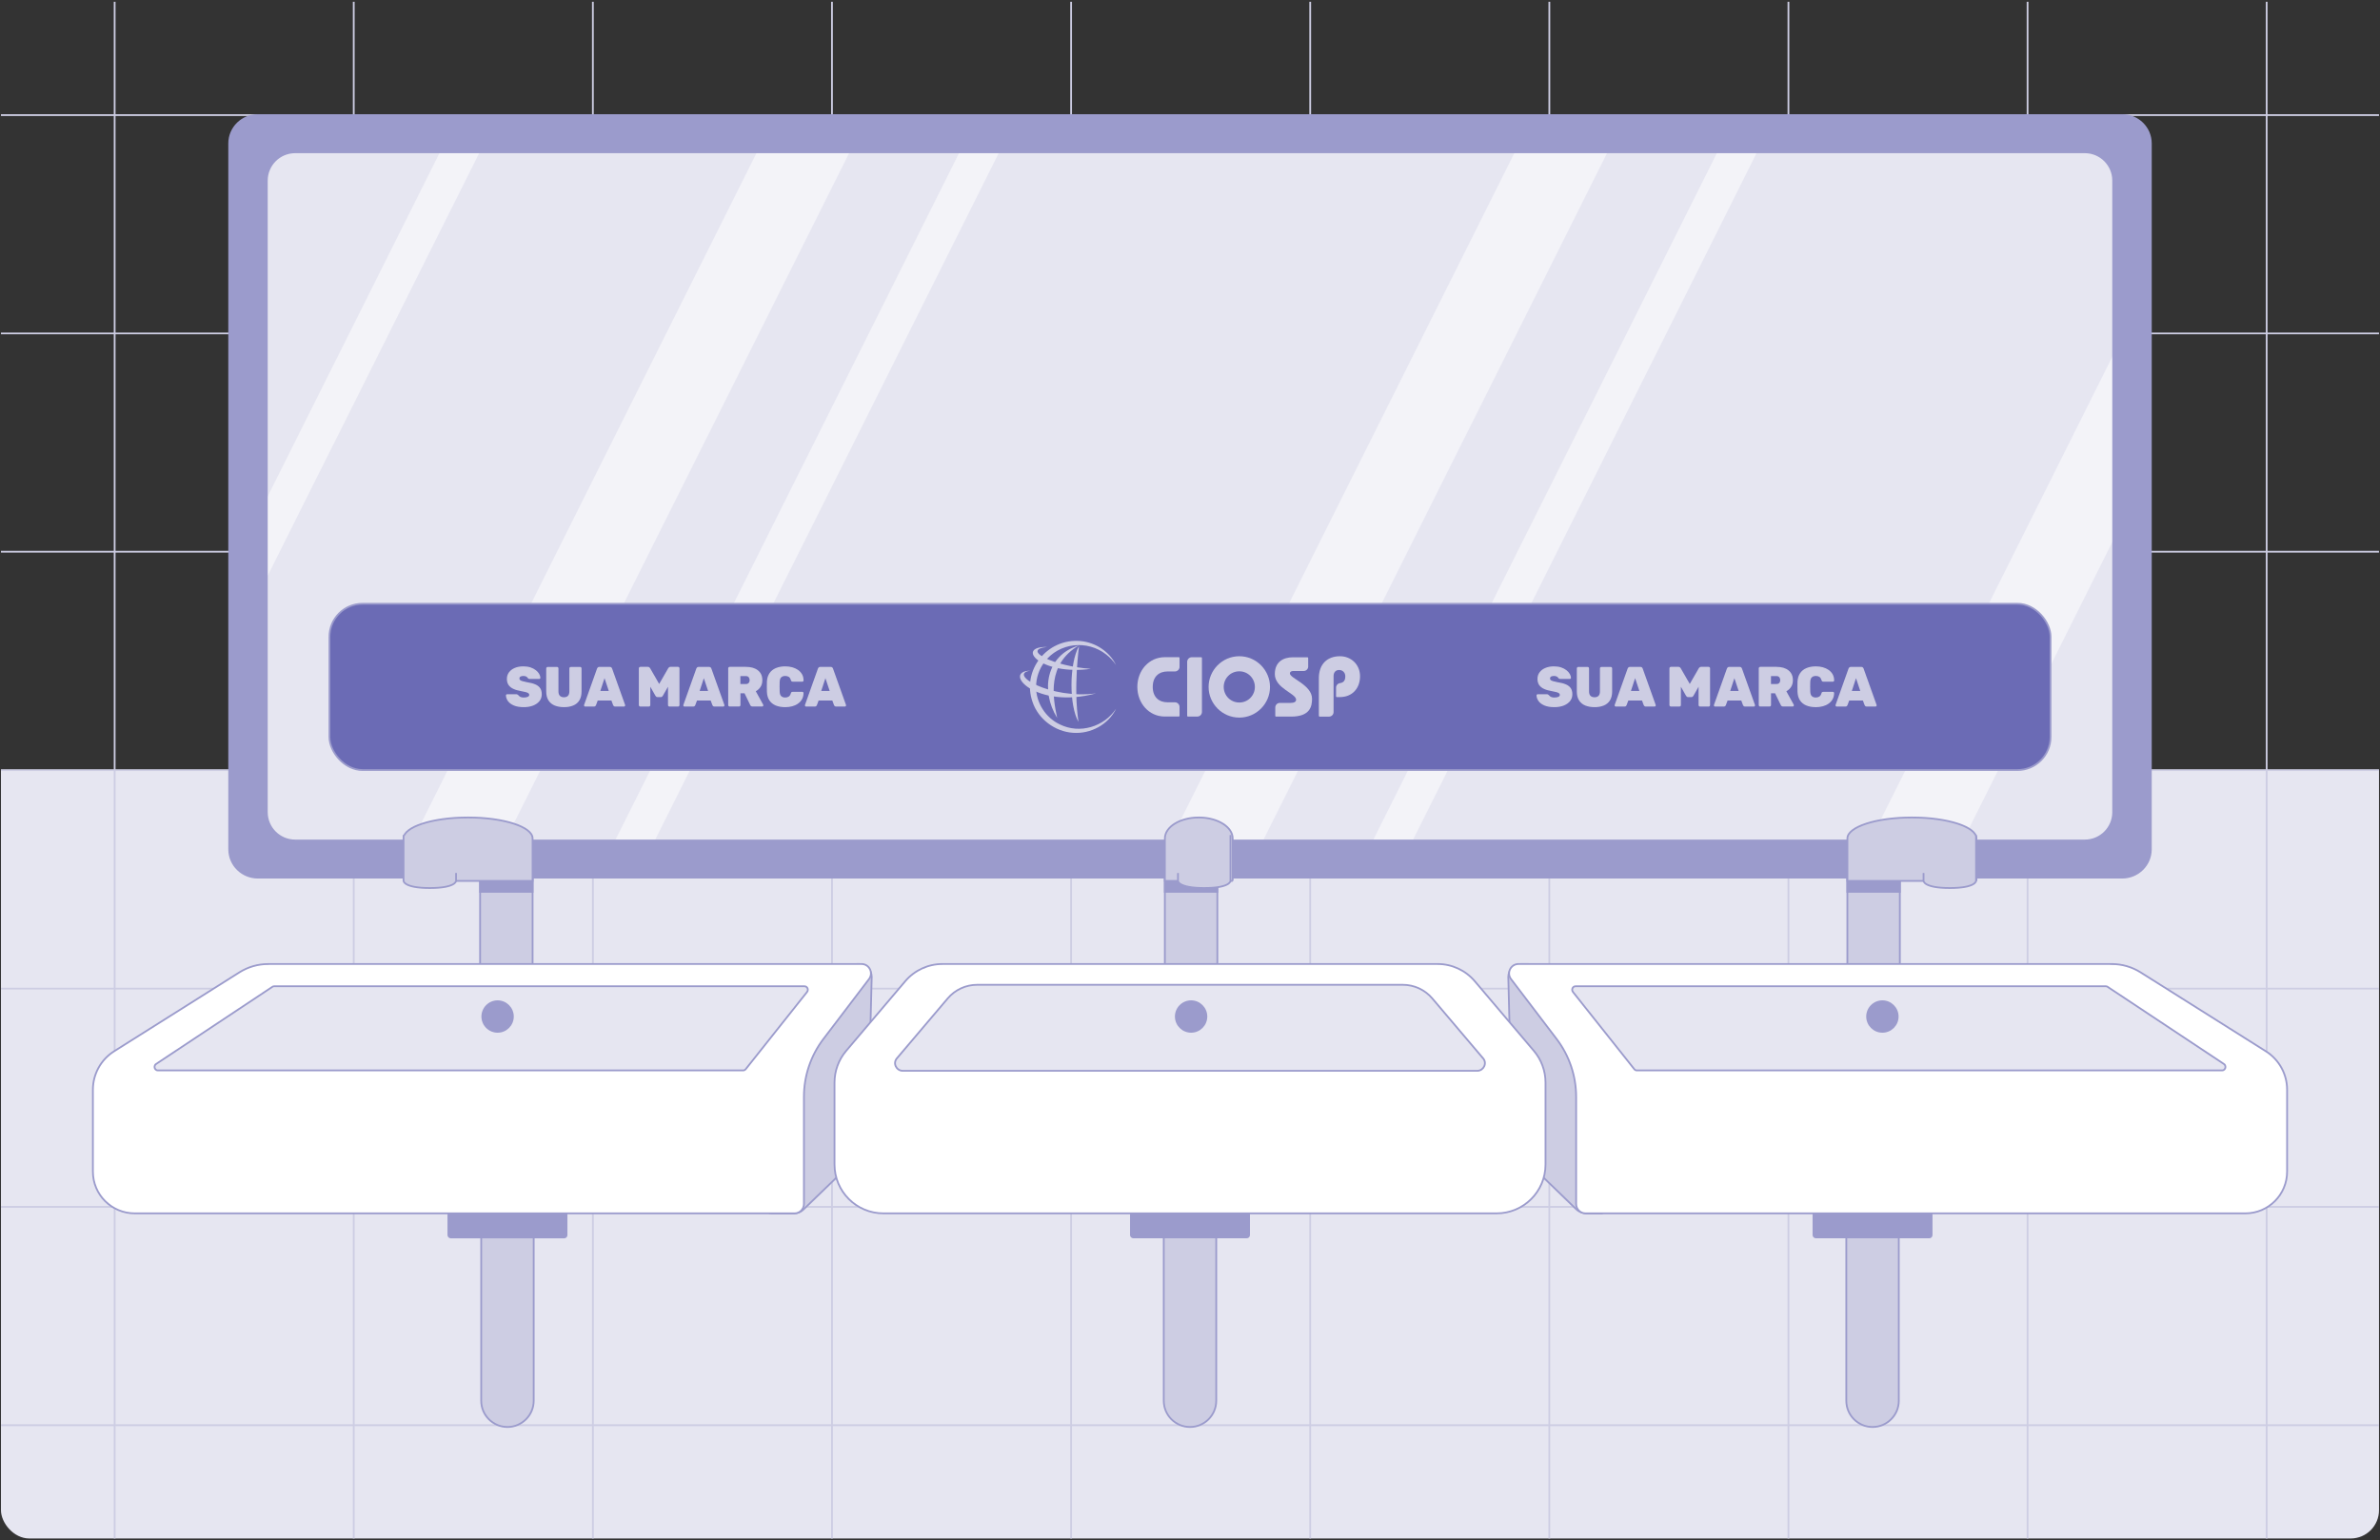 <?xml version="1.0" encoding="UTF-8"?><svg id="Camada_1" xmlns="http://www.w3.org/2000/svg" xmlns:xlink="http://www.w3.org/1999/xlink" viewBox="0 0 672 435"><rect x="0" y="0" width="672" height="435" fill="#333333" stroke="none"/><defs><style>.cls-1{fill:#9b9bcc;}.cls-1,.cls-2,.cls-3,.cls-4,.cls-5{stroke:#9b9bcc;}.cls-1,.cls-2,.cls-3,.cls-4,.cls-5,.cls-6,.cls-7{stroke-miterlimit:10;stroke-width:.5px;}.cls-8{clip-path:url(#clippath);}.cls-9,.cls-10,.cls-11,.cls-12{stroke-width:0px;}.cls-9,.cls-7{fill:none;}.cls-2,.cls-11,.cls-6{fill:#e6e6f1;}.cls-10,.cls-5{fill:#cdcde3;}.cls-3{fill:#6b6bb5;}.cls-13{clip-path:url(#clippath-1);}.cls-4,.cls-12{fill:#fff;}.cls-6,.cls-7{stroke:#cdcde3;}.cls-14{opacity:.5;}</style><clipPath id="clippath"><rect class="cls-9" x=".27" y=".51" width="671.45" height="433.98" rx="8" ry="8"/></clipPath><clipPath id="clippath-1"><rect class="cls-9" x=".27" y="544.8" width="671.45" height="433.98" rx="8" ry="8"/></clipPath></defs><g class="cls-8"><rect class="cls-6" x="-3.75" y="217.5" width="679.32" height="230.06"/><line class="cls-7" x1="369.94" y1="-22.97" x2="369.94" y2="217.5"/><line class="cls-7" x1="437.46" y1="-22.97" x2="437.46" y2="217.5"/><line class="cls-7" x1="504.97" y1="-22.97" x2="504.97" y2="217.5"/><line class="cls-7" x1="572.49" y1="-22.97" x2="572.49" y2="217.5"/><line class="cls-7" x1="640" y1="-22.97" x2="640" y2="217.5"/><line class="cls-7" x1="32.37" y1="-22.97" x2="32.37" y2="217.5"/><line class="cls-7" x1="99.88" y1="-22.97" x2="99.88" y2="217.5"/><line class="cls-7" x1="167.4" y1="-22.97" x2="167.4" y2="217.5"/><line class="cls-7" x1="234.91" y1="-22.97" x2="234.91" y2="217.5"/><line class="cls-7" x1="302.43" y1="-22.97" x2="302.43" y2="217.5"/><line class="cls-7" x1="682.9" y1="32.5" x2="-10.53" y2="32.5"/><line class="cls-7" x1="682.9" y1="94.16" x2="-10.53" y2="94.16"/><line class="cls-7" x1="682.9" y1="155.81" x2="-10.53" y2="155.81"/><line class="cls-7" x1="302.43" y1="457.97" x2="302.43" y2="217.5"/><line class="cls-7" x1="234.91" y1="457.97" x2="234.91" y2="217.5"/><line class="cls-7" x1="167.4" y1="457.97" x2="167.4" y2="217.5"/><line class="cls-7" x1="99.88" y1="457.97" x2="99.88" y2="217.5"/><line class="cls-7" x1="32.37" y1="457.97" x2="32.37" y2="217.5"/><line class="cls-7" x1="640" y1="457.97" x2="640" y2="217.5"/><line class="cls-7" x1="572.49" y1="457.97" x2="572.49" y2="217.5"/><line class="cls-7" x1="504.97" y1="457.97" x2="504.97" y2="217.5"/><line class="cls-7" x1="437.46" y1="457.97" x2="437.46" y2="217.5"/><line class="cls-7" x1="369.94" y1="457.97" x2="369.94" y2="217.5"/><line class="cls-7" x1="-10.53" y1="402.5" x2="682.9" y2="402.5"/><line class="cls-7" x1="-10.53" y1="340.84" x2="682.9" y2="340.84"/><line class="cls-7" x1="-10.53" y1="279.19" x2="682.9" y2="279.19"/></g><rect class="cls-11" x="71.7" y="37.75" width="528.59" height="204.86"/><g class="cls-14"><polygon class="cls-12" points="138.05 37.75 71.7 170.37 71.7 147.95 126.83 37.75 138.05 37.75"/><polygon class="cls-12" points="284.74 37.75 182.27 242.61 171.05 242.61 273.53 37.75 284.74 37.75"/><polygon class="cls-12" points="242.51 37.75 140.04 242.61 113.86 242.61 216.33 37.75 242.51 37.75"/><polygon class="cls-12" points="498.72 37.75 396.25 242.61 385.03 242.61 487.51 37.75 498.72 37.75"/><polygon class="cls-12" points="456.5 37.75 354.02 242.61 327.84 242.61 430.32 37.75 456.5 37.75"/><polygon class="cls-12" points="600.29 93 600.29 145.34 551.64 242.61 525.46 242.61 600.29 93"/></g><path class="cls-1" d="M599.19,247.86H72.81c-4.47,0-8.1-3.58-8.1-8V40.5c0-4.42,3.63-8,8.1-8h526.39c4.47,0,8.1,3.58,8.1,8v199.36c0,4.42-3.63,8-8.1,8ZM83.34,237.36h505.32c4.42,0,8-3.58,8-8V51.01c0-4.42-3.58-8-8-8H83.34c-4.42,0-8,3.58-8,8v178.35c0,4.42,3.58,8,8,8Z"/><path class="cls-5" d="M528.72,403h0c-4.09,0-7.41-3.32-7.41-7.41v-63h14.82v63c0,4.09-3.32,7.41-7.41,7.41Z"/><rect class="cls-5" x="521.61" y="238.99" width="14.82" height="41.91"/><rect class="cls-1" x="521.61" y="238.99" width="14.82" height="12.88"/><path class="cls-5" d="M558.06,248.78v-12c0-3.26-8.16-5.91-18.22-5.91s-18.22,2.65-18.22,5.91v12h36.44Z"/><path class="cls-5" d="M433.72,330.54c-4.24-4.1-6.7-9.7-6.85-15.6l-1-39.04c0-2.01,1.63-3.65,3.65-3.65h1.91l21.62,28.41-.74,42h-4.32c-1.12,0-2.19-.43-2.99-1.21l-11.28-10.92Z"/><rect class="cls-1" x="512.04" y="338.34" width="33.36" height="11.12" rx=".65" ry=".65"/><path class="cls-4" d="M596.29,272.25h-167.54c-2.19,0-3.43,2.51-2.11,4.25l12.87,16.91c3.58,4.7,5.52,10.45,5.52,16.36v30.25c0,1.46,1.19,2.65,2.65,2.65h186.3c6.51,0,11.79-5.28,11.79-11.79v-23.12c0-4.41-2.26-8.52-6-10.87l-35.38-22.29c-2.43-1.53-5.24-2.34-8.11-2.34Z"/><path class="cls-12" d="M444.85,278.53c-.55,0-.79.44-.85.57-.06.13-.22.6.13,1.05l17.32,21.8c.18.23.44.35.72.35h165.25c.65,0,.85-.55.9-.71.05-.17.15-.74-.4-1.11l-32.85-21.8c-.15-.1-.32-.15-.5-.15h-149.72Z"/><path class="cls-2" d="M444.85,278.53c-.55,0-.79.44-.85.57-.06.13-.22.6.13,1.05l17.32,21.8c.18.23.44.35.72.35h165.25c.65,0,.85-.55.9-.71.05-.17.15-.74-.4-1.11l-32.85-21.8c-.15-.1-.32-.15-.5-.15h-149.72Z"/><path class="cls-1" d="M535.82,287.08c0,2.39-1.94,4.32-4.32,4.32s-4.32-1.94-4.32-4.32,1.94-4.32,4.32-4.32,4.32,1.94,4.32,4.32Z"/><path class="cls-5" d="M143.28,403h0c4.09,0,7.41-3.32,7.41-7.41v-63h-14.82v63c0,4.09,3.32,7.41,7.41,7.41Z"/><rect class="cls-5" x="135.56" y="238.99" width="14.82" height="41.91"/><rect class="cls-1" x="135.56" y="238.99" width="14.82" height="12.88"/><path class="cls-5" d="M113.94,248.78v-12c0-3.26,8.16-5.91,18.22-5.91s18.22,2.65,18.22,5.91v12h-36.44Z"/><path class="cls-5" d="M238.28,330.54c4.24-4.1,6.7-9.7,6.85-15.6l1-39.04c0-2.01-1.63-3.65-3.65-3.65h-.46c-.91,0-1.78.43-2.33,1.15l-20.24,26.6c-.33.43-.53.94-.58,1.48l-3.86,37.96c-.18,1.72,1.18,3.22,2.91,3.22h6.38c.92,0,1.81-.36,2.48-1l11.5-11.13Z"/><rect class="cls-1" x="126.61" y="338.34" width="33.36" height="11.12" rx=".65" ry=".65" transform="translate(286.57 687.81) rotate(180)"/><path class="cls-4" d="M75.72,272.25h167.54c2.19,0,3.43,2.51,2.11,4.25l-12.87,16.91c-3.58,4.7-5.51,10.45-5.51,16.36v30.25c0,1.46-1.19,2.65-2.65,2.65H38.03c-6.51,0-11.8-5.28-11.8-11.79v-23.12c0-4.41,2.26-8.52,6-10.87l35.38-22.29c2.43-1.53,5.24-2.34,8.11-2.34Z"/><path class="cls-2" d="M77.43,278.53c-.18,0-.35.05-.5.15l-32.85,21.8c-.55.37-.45.94-.4,1.11.05.17.25.71.9.71h165.25c.28,0,.54-.13.72-.35l17.32-21.8c.36-.45.19-.92.13-1.05-.06-.13-.3-.57-.85-.57H77.43Z"/><path class="cls-1" d="M136.18,287.08c0,2.39,1.94,4.32,4.32,4.32s4.32-1.94,4.32-4.32-1.94-4.32-4.32-4.32-4.32,1.94-4.32,4.32Z"/><path class="cls-5" d="M336,403h0c-4.09,0-7.41-3.32-7.41-7.41v-63h14.82v63c0,4.09-3.32,7.41-7.41,7.41Z"/><rect class="cls-5" x="328.9" y="238.99" width="14.82" height="41.91"/><rect class="cls-1" x="328.9" y="238.99" width="14.82" height="12.88"/><path class="cls-5" d="M348.05,248.78v-12c0-3.26-4.29-5.91-9.57-5.91s-9.57,2.65-9.57,5.91v12h19.15Z"/><rect class="cls-1" x="319.32" y="338.34" width="33.36" height="11.12" rx=".65" ry=".65"/><path class="cls-4" d="M405.9,272.25h-139.79c-4.05,0-7.9,1.78-10.52,4.87l-16.69,19.68c-2.11,2.49-3.27,5.65-3.27,8.92v23.16c0,7.61,6.17,13.79,13.79,13.79h173.17c7.62,0,13.79-6.17,13.79-13.79v-23.16c0-3.27-1.16-6.43-3.27-8.92l-16.69-19.68c-2.62-3.09-6.47-4.87-10.52-4.87Z"/><path class="cls-2" d="M275.91,278.12c-3.22,0-6.25,1.41-8.33,3.86l-14.35,16.92c-.56.66-.66,1.49-.31,2.24.29.61.95,1.27,1.97,1.27h162.21c1.02,0,1.68-.65,1.97-1.27.35-.75.25-1.58-.27-2.2l-14.38-16.96c-2.08-2.45-5.12-3.86-8.34-3.86h-120.17Z"/><path class="cls-1" d="M340.63,287.08c0,2.39-1.94,4.32-4.32,4.32s-4.32-1.94-4.32-4.32,1.94-4.32,4.32-4.32,4.32,1.94,4.32,4.32Z"/><path class="cls-5" d="M557.94,235.83v12.95s0,2.01-7.41,2.01-7.41-2.01-7.41-2.01v-2.24"/><path class="cls-5" d="M347.43,235.83v12.95s0,2.01-7.41,2.01-7.41-2.01-7.41-2.01v-2.24"/><path class="cls-5" d="M128.77,246.54v2.24s0,2.01-7.41,2.01-7.41-2.01-7.41-2.01v-12.95"/><rect class="cls-3" x="93.02" y="170.51" width="485.96" height="46.96" rx="9.34" ry="9.34"/><path class="cls-10" d="M304.58,182.31c-8.99,5.31-7.33,14.54-6.09,20.43-4.74-7.65-3.12-17.75,6.09-20.43Z"/><path class="cls-10" d="M308.01,188.89c-14.12,1.96-21.53-6.34-12.34-6.18-7.51.78,1.81,5.48,12.34,6.18h0Z"/><path class="cls-10" d="M309.46,195.82c-16.97,4.63-26.73-6.28-18.5-6.42-6.67.87,5.65,8.16,18.5,6.42h0Z"/><path class="cls-10" d="M304.68,182.4s-1.66,11.85-.16,21.47c-2.62-4.43-2.72-16.31.16-21.47Z"/><path class="cls-10" d="M315.12,200.18c-2.19,4.46-7.17,7.15-12.17,6.77-5.11-.33-9.8-3.89-11.41-8.71-3.11-8.88,4.07-18.05,13.56-17.2,4.22.38,8.17,2.98,10.01,6.75-.77-1.11-1.69-2.11-2.76-2.94-5.34-4.23-13.34-3.36-17.42,2.09-1.55,2-2.38,4.53-2.39,7.05-.04,4.45,2.71,8.76,6.81,10.64,5.55,2.69,12.36.63,15.75-4.44h0Z"/><path class="cls-10" d="M333.05,188.32c0,.72-.59,1.31-1.31,1.31h-2.09c-2.35,0-4.17,1.41-4.17,4.36s1.82,4.35,4.17,4.35h2.09c.72,0,1.31.59,1.31,1.31v2.51c0,.11-.09.2-.2.2h-3.96c-4.5,0-7.76-3.78-7.76-8.38s3.26-8.38,7.76-8.38h3.96c.11,0,.2.09.2.2v2.51Z"/><path class="cls-10" d="M338.06,202.37h-2.66c-.11,0-.2-.09-.2-.2v-15.25c0-.72.59-1.31,1.31-1.31h2.66c.11,0,.2.09.2.2v15.25c0,.72-.59,1.31-1.31,1.31Z"/><path class="cls-10" d="M349.92,202.66c-4.84,0-8.67-3.97-8.67-8.66s3.82-8.67,8.67-8.67,8.67,3.98,8.67,8.67-3.82,8.66-8.67,8.66ZM349.92,189.59c-2.5,0-4.4,2.01-4.4,4.41s1.91,4.4,4.4,4.4,4.4-2.01,4.4-4.4-1.91-4.41-4.4-4.41Z"/><path class="cls-10" d="M369.38,188.22c0,.71-.57,1.28-1.28,1.28h-2.93c-.53,0-.96.19-.96.69,0,1.41,6.25,3.23,6.25,7.16,0,2.15-.55,5.03-5.91,5.03h-4.27c-.11,0-.2-.09-.2-.2v-2.38c0-.71.58-1.29,1.29-1.29h3.04c.96,0,1.55-.29,1.55-.91,0-1.77-6.01-3.21-6.01-7.23,0-3.49,2.46-4.74,5.07-4.74h4.15c.11,0,.2.09.2.2v2.4Z"/><path class="cls-10" d="M372.58,202.37c-.11,0-.2-.09-.2-.2v-10.64c0-3.97,2.37-6.2,5.96-6.2,3.11,0,5.67,2.3,5.67,5.65s-2.13,5.89-5.72,5.89h-.85c-.11,0-.2-.09-.2-.2v-2.49c0-.62.46-1.16,1.07-1.25.97-.15,1.54-.61,1.54-1.95,0-.93-.65-1.77-1.75-1.77-.96,0-1.56.67-1.56,1.68v10.21c0,.71-.57,1.28-1.28,1.28h-2.68Z"/><path class="cls-10" d="M438.87,199.71c-1.12,0-2.05-.16-2.79-.47-.74-.32-1.3-.73-1.66-1.23s-.56-1.04-.58-1.61c0-.1.03-.18.1-.24.06-.06.14-.1.24-.1h2.54c.15,0,.27.02.35.07.08.05.18.12.27.2.1.12.21.23.34.33s.29.18.5.24c.2.06.44.09.7.09.49,0,.87-.07,1.14-.2.27-.13.4-.32.4-.55,0-.18-.07-.33-.22-.45-.14-.12-.39-.22-.73-.32-.34-.1-.8-.2-1.39-.3-.82-.14-1.53-.34-2.13-.62-.6-.27-1.05-.64-1.37-1.1-.31-.46-.47-1.04-.47-1.72s.19-1.31.58-1.84c.39-.53.93-.95,1.63-1.25.7-.3,1.51-.45,2.44-.45.77,0,1.45.1,2.04.3.59.2,1.09.47,1.5.79s.71.67.93,1.05c.21.37.33.73.34,1.07,0,.1-.04.18-.1.25-.07.07-.15.1-.23.1h-2.67c-.13,0-.23-.02-.32-.06-.09-.04-.17-.11-.26-.21-.05-.15-.19-.28-.4-.4-.21-.12-.49-.18-.82-.18-.36,0-.64.06-.83.18-.19.12-.29.3-.29.54,0,.16.06.3.18.42s.33.22.62.31c.3.09.71.19,1.25.3,1.01.15,1.83.36,2.46.64s1.08.64,1.37,1.09c.29.45.43,1.01.43,1.68,0,.76-.22,1.41-.66,1.95s-1.04.96-1.8,1.26c-.76.29-1.63.44-2.62.44Z"/><path class="cls-10" d="M450.23,199.71c-.99,0-1.86-.16-2.62-.46-.75-.31-1.34-.79-1.76-1.45-.42-.66-.63-1.49-.63-2.49v-6.54c0-.12.04-.22.13-.3.08-.08.18-.12.29-.12h2.61c.12,0,.22.04.3.12s.12.18.12.3v6.5c0,.54.13.96.4,1.23s.65.42,1.15.42.88-.14,1.14-.42c.26-.28.39-.69.39-1.23v-6.5c0-.12.04-.22.13-.3.09-.08.19-.12.3-.12h2.59c.12,0,.22.04.3.12s.12.18.12.3v6.54c0,1-.21,1.83-.62,2.49s-1,1.14-1.74,1.45c-.75.31-1.61.46-2.59.46Z"/><path class="cls-10" d="M456.23,199.54c-.1,0-.18-.03-.24-.1-.06-.07-.1-.15-.1-.25,0-.04,0-.08.02-.11l3.65-10.24c.04-.12.12-.23.22-.34s.26-.16.45-.16h2.93c.2,0,.36.05.46.16s.18.22.21.34l3.66,10.24s.02.07.02.11c0,.1-.04.18-.1.25s-.15.1-.25.1h-2.46c-.18,0-.31-.04-.4-.13-.09-.08-.14-.17-.18-.24l-.5-1.34h-3.86l-.5,1.34c-.03.08-.09.16-.17.24s-.22.13-.41.13h-2.46ZM460.5,195.13h2.38l-1.2-3.6-1.18,3.6Z"/><path class="cls-10" d="M471.8,199.54c-.12,0-.22-.04-.3-.12-.09-.08-.13-.18-.13-.3v-10.37c0-.12.04-.22.13-.3.08-.08.19-.12.3-.12h2.13c.19,0,.34.05.43.16.1.11.16.18.19.22l2.56,4.45,2.56-4.45s.1-.12.19-.22c.1-.11.24-.16.43-.16h2.13c.12,0,.22.04.3.12s.12.18.12.3v10.37c0,.12-.04.22-.12.3s-.18.12-.3.12h-2.4c-.12,0-.22-.04-.3-.12-.08-.08-.12-.18-.12-.3v-5.18l-1.44,2.53c-.05.09-.12.17-.21.26s-.21.13-.37.13h-.98c-.15,0-.27-.04-.35-.13s-.15-.17-.21-.26l-1.44-2.53v5.18c0,.12-.04.22-.12.3s-.18.12-.3.12h-2.4Z"/><path class="cls-10" d="M484.26,199.54c-.1,0-.18-.03-.24-.1-.06-.07-.1-.15-.1-.25,0-.04,0-.08.02-.11l3.65-10.24c.04-.12.12-.23.22-.34s.26-.16.45-.16h2.93c.2,0,.36.05.46.16s.18.22.21.34l3.66,10.24s.02.07.02.11c0,.1-.04.18-.1.25s-.15.1-.25.1h-2.46c-.18,0-.31-.04-.4-.13-.09-.08-.14-.17-.18-.24l-.5-1.34h-3.86l-.5,1.34c-.03.08-.09.16-.17.24s-.22.13-.41.13h-2.46ZM488.53,195.13h2.38l-1.2-3.6-1.18,3.6Z"/><path class="cls-10" d="M497.01,199.54c-.11,0-.2-.04-.29-.12-.09-.08-.13-.18-.13-.3v-10.37c0-.12.04-.22.13-.3.08-.08.18-.12.29-.12h4.56c1.45,0,2.59.33,3.42.99.83.66,1.24,1.58,1.24,2.77,0,.75-.17,1.38-.51,1.9-.34.52-.79.93-1.34,1.23l2.08,3.78c.03.06.05.12.05.18,0,.1-.03.18-.1.25-.06.07-.14.1-.24.1h-2.7c-.2,0-.36-.05-.46-.15-.11-.1-.18-.19-.21-.28l-1.6-3.3h-1.15v3.31c0,.12-.04.22-.12.3-.08.08-.18.12-.3.12h-2.61ZM500.04,193.18h1.52c.37,0,.65-.1.83-.31.18-.21.27-.47.27-.78s-.09-.59-.26-.82c-.18-.22-.46-.34-.84-.34h-1.52v2.24Z"/><path class="cls-10" d="M512.68,199.71c-1.01,0-1.9-.16-2.66-.47-.76-.32-1.35-.79-1.78-1.43-.43-.64-.67-1.45-.71-2.43-.01-.44-.02-.91-.02-1.41s0-.98.02-1.44c.04-.96.29-1.76.73-2.41.44-.65,1.04-1.13,1.81-1.45s1.63-.48,2.62-.48c.7,0,1.36.08,1.98.25.61.17,1.16.42,1.64.75.48.34.86.75,1.14,1.24.28.49.42,1.07.43,1.73,0,.1-.03.18-.1.25s-.15.1-.25.1h-2.7c-.16,0-.28-.03-.35-.1-.07-.06-.14-.18-.19-.34-.14-.46-.34-.77-.61-.93-.27-.16-.59-.24-.98-.24-.47,0-.84.12-1.12.38-.28.25-.43.69-.45,1.32-.03.88-.03,1.77,0,2.69.02.63.17,1.07.45,1.32.28.25.65.38,1.12.38.38,0,.71-.09.98-.26.27-.17.47-.47.6-.91.04-.17.1-.29.18-.34s.2-.09.36-.09h2.7c.1,0,.18.03.25.1.07.06.1.14.1.24-.01.66-.15,1.24-.43,1.74s-.66.91-1.14,1.25c-.48.34-1.03.59-1.64.75s-1.27.25-1.98.25Z"/><path class="cls-10" d="M518.6,199.54c-.1,0-.18-.03-.24-.1-.06-.07-.1-.15-.1-.25,0-.04,0-.08.02-.11l3.65-10.24c.04-.12.12-.23.22-.34s.26-.16.45-.16h2.93c.2,0,.36.05.46.16s.18.22.21.34l3.66,10.24s.02.07.02.11c0,.1-.04.18-.1.25s-.15.1-.25.1h-2.46c-.18,0-.31-.04-.4-.13-.09-.08-.14-.17-.18-.24l-.5-1.34h-3.86l-.5,1.34c-.03.08-.09.16-.17.24s-.22.13-.41.13h-2.46ZM522.87,195.13h2.38l-1.2-3.6-1.18,3.6Z"/><path class="cls-10" d="M147.88,199.71c-1.12,0-2.05-.16-2.79-.47-.74-.32-1.3-.73-1.66-1.23s-.56-1.04-.58-1.61c0-.1.03-.18.1-.24.06-.06.14-.1.24-.1h2.54c.15,0,.27.02.35.07.08.05.18.12.27.2.1.12.21.23.34.33s.29.18.5.24c.2.06.44.09.7.09.49,0,.87-.07,1.14-.2.27-.13.4-.32.4-.55,0-.18-.07-.33-.22-.45-.14-.12-.39-.22-.73-.32-.34-.1-.8-.2-1.39-.3-.82-.14-1.53-.34-2.13-.62-.6-.27-1.05-.64-1.37-1.1-.31-.46-.47-1.04-.47-1.72s.19-1.31.58-1.84c.39-.53.93-.95,1.63-1.25.7-.3,1.51-.45,2.44-.45.77,0,1.45.1,2.04.3.59.2,1.09.47,1.5.79s.71.67.93,1.05c.21.37.33.73.34,1.07,0,.1-.04.18-.1.25-.07.07-.15.1-.23.1h-2.67c-.13,0-.23-.02-.32-.06-.09-.04-.17-.11-.26-.21-.05-.15-.19-.28-.4-.4-.21-.12-.49-.18-.82-.18-.36,0-.64.06-.83.18-.19.12-.29.3-.29.54,0,.16.06.3.18.42s.33.22.62.31c.3.09.71.19,1.25.3,1.01.15,1.83.36,2.46.64s1.08.64,1.37,1.09c.29.45.43,1.01.43,1.68,0,.76-.22,1.41-.66,1.95s-1.04.96-1.8,1.26c-.76.29-1.63.44-2.62.44Z"/><path class="cls-10" d="M159.24,199.71c-.99,0-1.86-.16-2.62-.46-.75-.31-1.34-.79-1.76-1.45-.42-.66-.63-1.49-.63-2.49v-6.54c0-.12.04-.22.13-.3.08-.08.18-.12.29-.12h2.61c.12,0,.22.04.3.12s.12.18.12.3v6.5c0,.54.13.96.4,1.23s.65.42,1.15.42.88-.14,1.14-.42c.26-.28.39-.69.39-1.23v-6.5c0-.12.04-.22.13-.3.09-.08.19-.12.3-.12h2.59c.12,0,.22.04.3.12s.12.18.12.3v6.54c0,1-.21,1.83-.62,2.49s-1,1.14-1.74,1.45c-.75.31-1.61.46-2.59.46Z"/><path class="cls-10" d="M165.24,199.54c-.1,0-.18-.03-.24-.1-.06-.07-.1-.15-.1-.25,0-.04,0-.08.02-.11l3.65-10.24c.04-.12.12-.23.22-.34s.26-.16.45-.16h2.93c.2,0,.36.05.46.16s.18.22.21.34l3.66,10.24s.02.07.02.11c0,.1-.04.18-.1.25s-.15.1-.25.1h-2.46c-.18,0-.31-.04-.4-.13-.09-.08-.14-.17-.18-.24l-.5-1.34h-3.86l-.5,1.34c-.03.08-.09.16-.17.24s-.22.13-.41.13h-2.46ZM169.51,195.13h2.38l-1.2-3.6-1.18,3.6Z"/><path class="cls-10" d="M180.81,199.54c-.12,0-.22-.04-.3-.12-.09-.08-.13-.18-.13-.3v-10.37c0-.12.04-.22.13-.3.08-.08.19-.12.3-.12h2.13c.19,0,.34.05.43.16.1.11.16.18.19.22l2.56,4.45,2.56-4.45s.1-.12.19-.22c.1-.11.24-.16.43-.16h2.13c.12,0,.22.04.3.12s.12.18.12.3v10.37c0,.12-.04.22-.12.3s-.18.12-.3.12h-2.4c-.12,0-.22-.04-.3-.12-.08-.08-.12-.18-.12-.3v-5.18l-1.44,2.53c-.05.09-.12.17-.21.26s-.21.13-.37.13h-.98c-.15,0-.27-.04-.35-.13s-.15-.17-.21-.26l-1.44-2.53v5.18c0,.12-.04.22-.12.3s-.18.12-.3.12h-2.4Z"/><path class="cls-10" d="M193.27,199.54c-.1,0-.18-.03-.24-.1-.06-.07-.1-.15-.1-.25,0-.04,0-.08.02-.11l3.65-10.24c.04-.12.12-.23.22-.34s.26-.16.45-.16h2.93c.2,0,.36.05.46.16s.18.22.21.34l3.66,10.24s.02.07.02.11c0,.1-.04.18-.1.25s-.15.1-.25.1h-2.46c-.18,0-.31-.04-.4-.13-.09-.08-.14-.17-.18-.24l-.5-1.34h-3.86l-.5,1.34c-.03.08-.09.16-.17.24s-.22.13-.41.13h-2.46ZM197.55,195.13h2.38l-1.2-3.6-1.18,3.6Z"/><path class="cls-10" d="M206.03,199.54c-.11,0-.2-.04-.29-.12-.09-.08-.13-.18-.13-.3v-10.37c0-.12.04-.22.13-.3.08-.08.18-.12.29-.12h4.56c1.45,0,2.59.33,3.42.99.83.66,1.24,1.58,1.24,2.77,0,.75-.17,1.38-.51,1.9-.34.52-.79.93-1.34,1.23l2.08,3.78c.03.06.05.12.05.18,0,.1-.03.18-.1.25-.06.07-.14.1-.24.1h-2.7c-.2,0-.36-.05-.46-.15-.11-.1-.18-.19-.21-.28l-1.6-3.3h-1.15v3.31c0,.12-.04.22-.12.3-.08.08-.18.12-.3.12h-2.61ZM209.05,193.18h1.52c.37,0,.65-.1.83-.31.18-.21.27-.47.27-.78s-.09-.59-.26-.82c-.18-.22-.46-.34-.84-.34h-1.52v2.24Z"/><path class="cls-10" d="M221.69,199.71c-1.01,0-1.9-.16-2.66-.47-.76-.32-1.35-.79-1.78-1.43-.43-.64-.67-1.45-.71-2.43-.01-.44-.02-.91-.02-1.41s0-.98.02-1.44c.04-.96.29-1.76.73-2.41.44-.65,1.04-1.13,1.81-1.45s1.63-.48,2.62-.48c.7,0,1.36.08,1.98.25.61.17,1.16.42,1.64.75.48.34.86.75,1.14,1.24.28.49.42,1.07.43,1.73,0,.1-.03.18-.1.25s-.15.1-.25.1h-2.7c-.16,0-.28-.03-.35-.1-.07-.06-.14-.18-.19-.34-.14-.46-.34-.77-.61-.93-.27-.16-.59-.24-.98-.24-.47,0-.84.12-1.12.38-.28.25-.43.69-.45,1.32-.03.88-.03,1.77,0,2.69.02.63.17,1.07.45,1.32.28.25.65.38,1.12.38.38,0,.71-.09.98-.26.27-.17.47-.47.6-.91.04-.17.1-.29.18-.34s.2-.09.36-.09h2.7c.1,0,.18.03.25.1.07.06.1.14.1.24-.01.66-.15,1.24-.43,1.74s-.66.91-1.14,1.25c-.48.34-1.03.59-1.64.75s-1.27.25-1.98.25Z"/><path class="cls-10" d="M227.61,199.54c-.1,0-.18-.03-.24-.1-.06-.07-.1-.15-.1-.25,0-.04,0-.08.02-.11l3.65-10.24c.04-.12.12-.23.22-.34s.26-.16.45-.16h2.93c.2,0,.36.05.46.16s.18.22.21.34l3.66,10.24s.02.07.02.11c0,.1-.04.18-.1.25s-.15.1-.25.1h-2.46c-.18,0-.31-.04-.4-.13-.09-.08-.14-.17-.18-.24l-.5-1.34h-3.86l-.5,1.34c-.03.08-.09.16-.17.24s-.22.13-.41.13h-2.46ZM231.88,195.13h2.38l-1.2-3.6-1.18,3.6Z"/><g class="cls-13"><g id="_1"><g id="Axonometric_Cube"><polygon id="Cube_face_-_right" class="cls-2" points="239.38 490.19 606.17 701.96 606.17 641.79 239.38 430.02 239.38 490.19"/><polygon id="Cube_face_-_top" class="cls-4" points="606.17 641.79 640.09 622.2 273.3 410.44 239.38 430.02 606.17 641.79"/></g></g></g></svg>